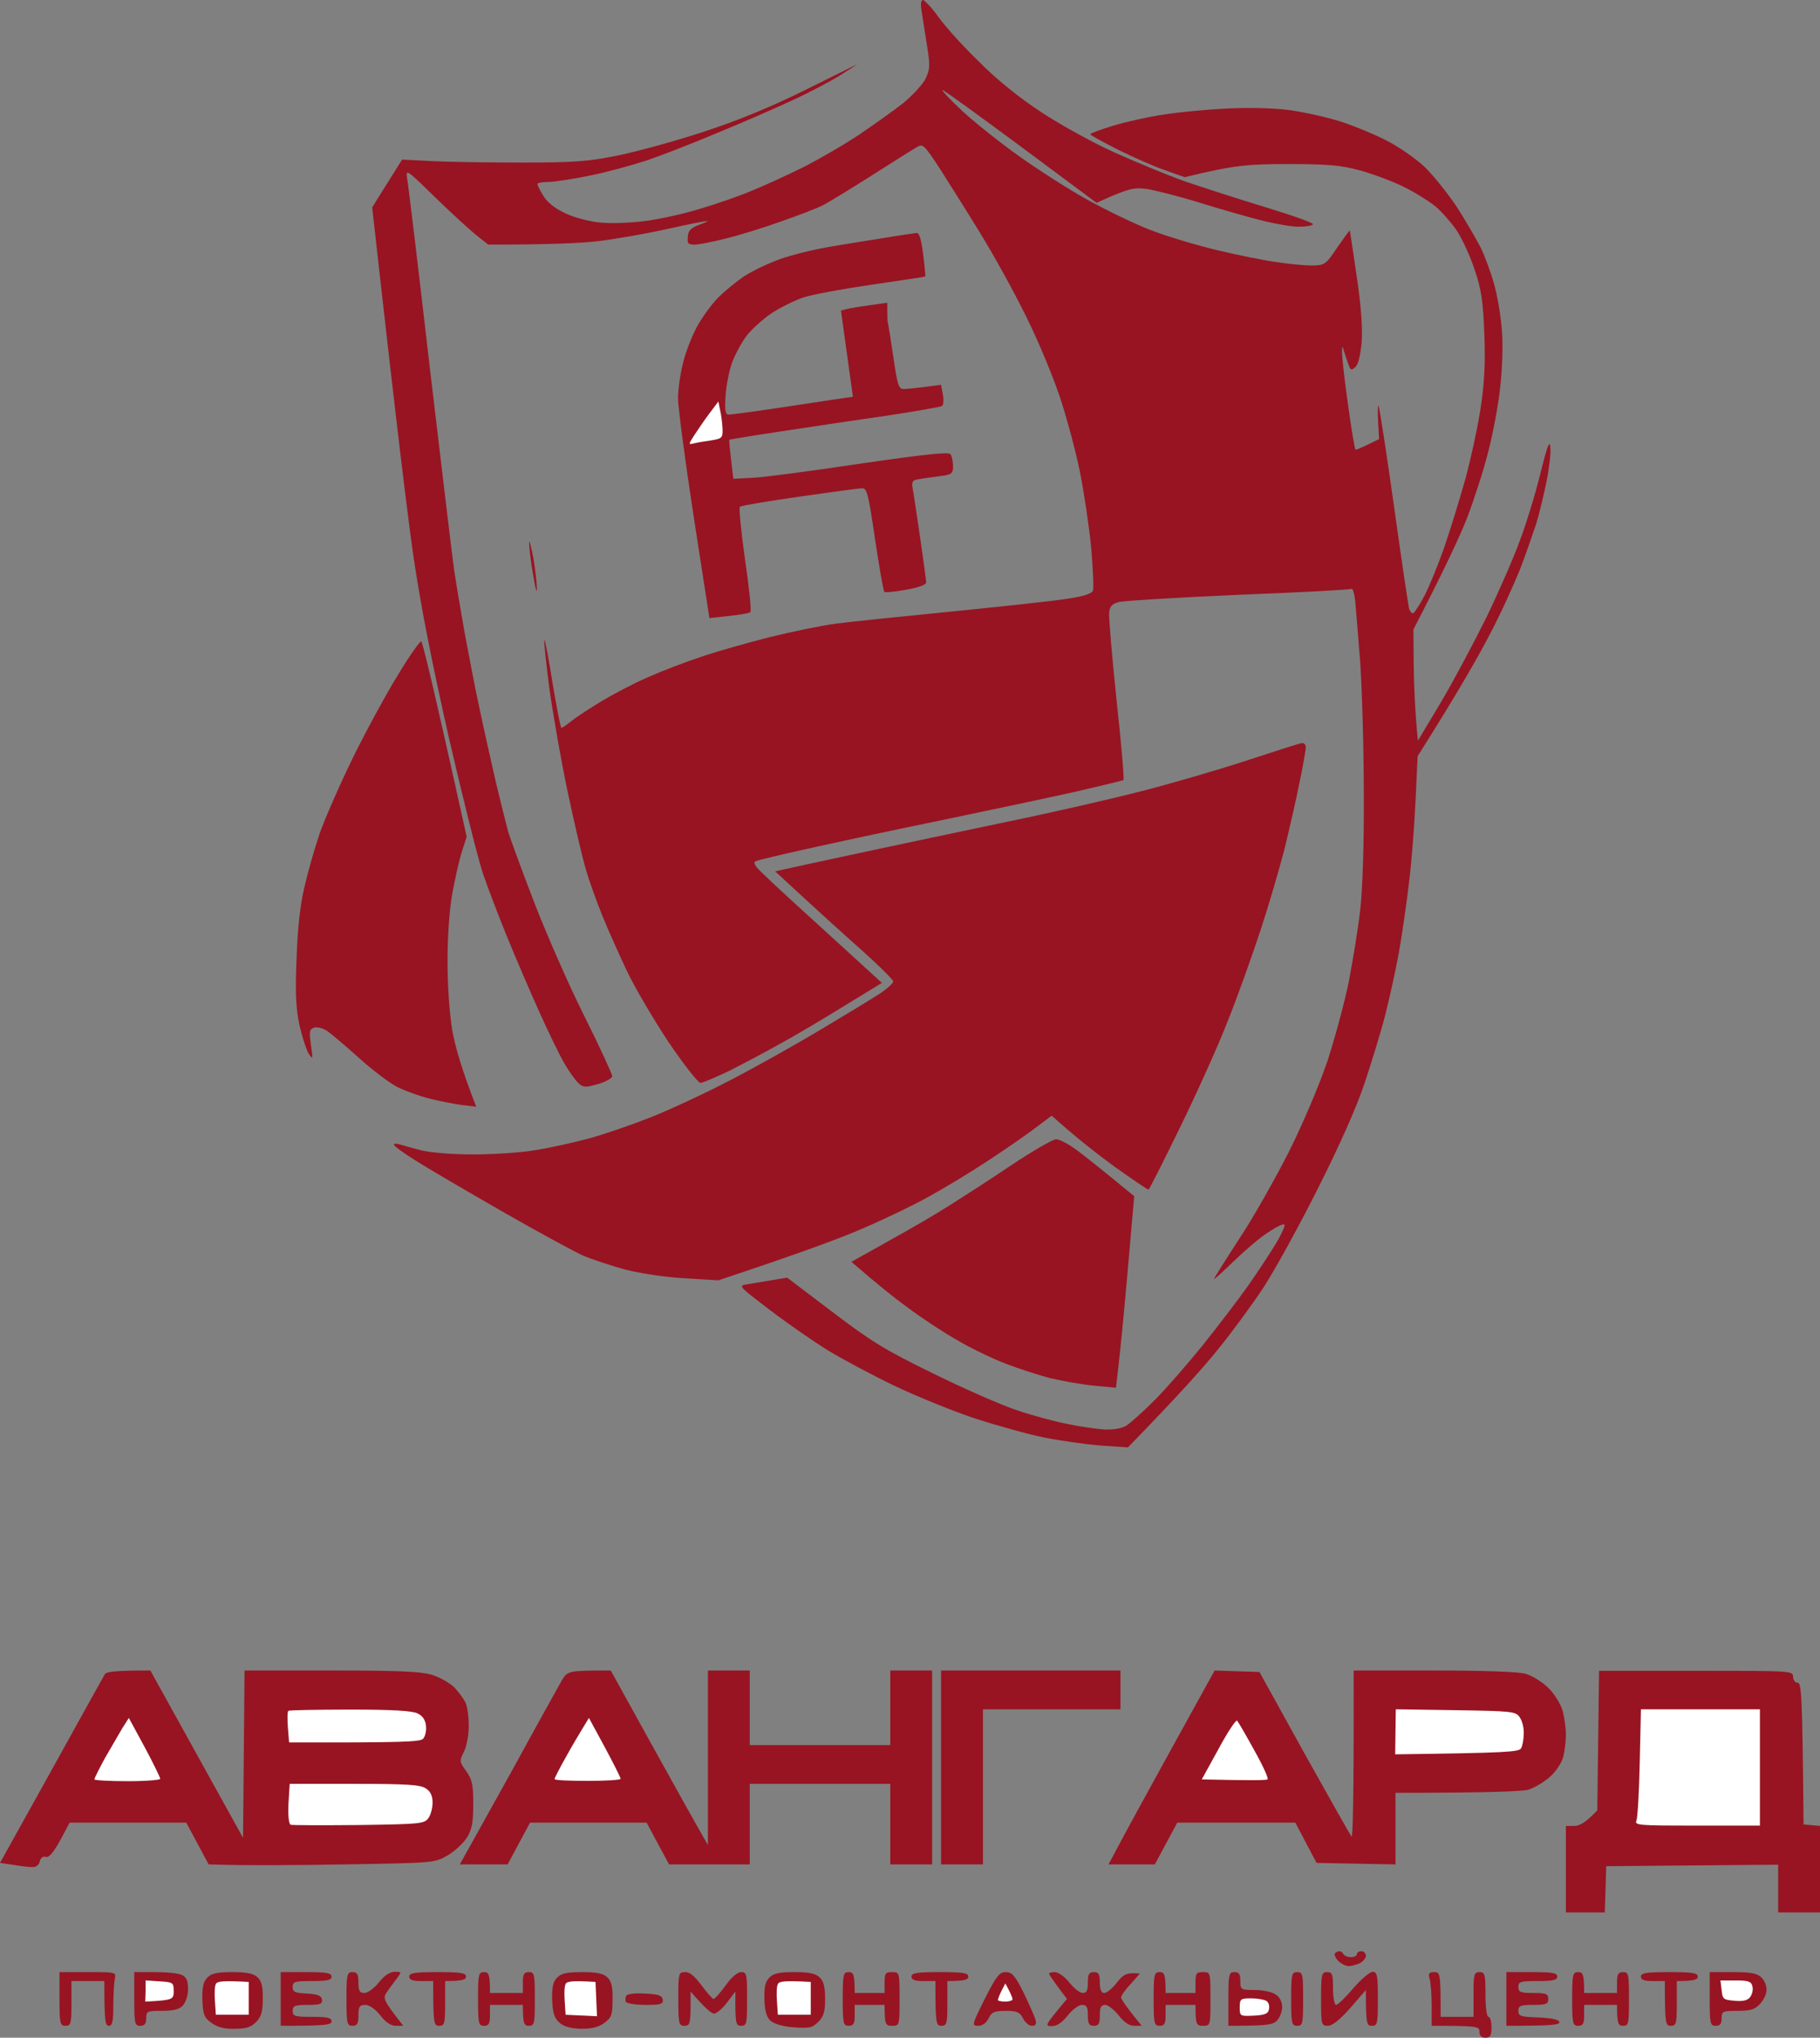 <?xml version="1.0" encoding="UTF-8"?> <svg xmlns="http://www.w3.org/2000/svg" width="126" height="141" viewBox="0 0 126 141" fill="none"><rect x="0" y="0" width="126" height="141" fill="#808080" stroke="none"/><path fill-rule="evenodd" clip-rule="evenodd" d="M63.89 0C64.014 0 64.511 0.537 64.987 1.197C65.442 1.837 66.705 3.241 67.781 4.273C68.981 5.491 70.596 6.791 72.148 7.802C73.472 8.669 75.728 9.908 77.156 10.548C78.584 11.188 80.716 12.075 81.917 12.509C83.117 12.921 85.663 13.747 87.567 14.325C89.471 14.903 90.982 15.44 90.899 15.522C90.816 15.625 90.361 15.687 89.905 15.687C89.429 15.687 88.353 15.502 87.505 15.295C86.656 15.089 84.69 14.531 83.158 14.057C81.627 13.582 79.909 13.148 79.329 13.066C78.481 12.963 78.088 13.045 75.915 14.036L70.637 10.114C67.74 7.968 65.318 6.213 65.256 6.234C65.194 6.275 65.815 6.935 66.643 7.699C67.47 8.463 69.23 9.866 70.534 10.795C71.837 11.724 73.928 13.066 75.19 13.768C76.432 14.47 78.398 15.419 79.537 15.873C80.675 16.327 82.827 16.967 84.297 17.318C85.766 17.669 87.629 18.04 88.436 18.144C89.243 18.267 90.299 18.371 90.816 18.371C91.727 18.35 91.768 18.329 92.575 17.132C93.031 16.472 93.424 15.935 93.445 15.956C93.465 15.976 93.672 17.38 93.921 19.093C94.231 21.137 94.334 22.685 94.272 23.634C94.19 24.542 94.045 25.203 93.838 25.389C93.548 25.657 93.507 25.636 93.341 25.182C93.237 24.893 93.093 24.48 93.031 24.253C92.948 23.902 92.927 23.923 92.906 24.357C92.906 24.646 93.072 26.256 93.32 27.969C93.548 29.661 93.796 31.086 93.838 31.106C93.879 31.148 94.272 30.982 95.473 30.384L95.411 29.187C95.369 28.506 95.39 28.01 95.431 28.072C95.493 28.134 95.969 31.189 96.487 34.884C97.004 38.578 97.48 41.798 97.542 42.067C97.605 42.315 97.749 42.48 97.853 42.418C97.956 42.356 98.329 41.778 98.66 41.138C98.991 40.477 99.591 39.012 99.985 37.877C100.378 36.741 101.04 34.595 101.454 33.129C101.847 31.664 102.344 29.372 102.53 28.072C102.779 26.379 102.841 24.935 102.758 23.015C102.675 20.868 102.551 20.001 102.096 18.68C101.806 17.772 101.247 16.575 100.895 16.018C100.523 15.46 99.86 14.697 99.405 14.304C98.95 13.933 97.936 13.293 97.129 12.901C96.321 12.509 94.976 12.013 94.127 11.786C92.844 11.435 91.954 11.353 89.16 11.353C86.346 11.353 85.414 11.435 82.02 12.261L80.675 11.786C79.93 11.538 78.46 10.878 77.405 10.362C76.349 9.825 75.48 9.35 75.48 9.289C75.48 9.227 76.204 8.958 77.094 8.69C77.984 8.422 79.557 8.071 80.571 7.926C81.606 7.761 83.552 7.575 84.918 7.513C86.47 7.431 88.105 7.472 89.264 7.617C90.299 7.761 91.872 8.112 92.782 8.401C93.693 8.69 95.142 9.289 95.99 9.722C96.839 10.155 98.06 11.002 98.681 11.6C99.281 12.199 100.274 13.437 100.875 14.346C101.454 15.254 102.178 16.492 102.489 17.091C102.779 17.669 103.213 18.845 103.441 19.671C103.669 20.476 103.917 21.942 103.979 22.912C104.062 23.902 104 25.616 103.855 26.834C103.731 28.031 103.358 30.012 103.027 31.271C102.716 32.531 102.054 34.553 101.578 35.812C101.081 37.072 100.047 39.322 97.853 43.553L97.874 46.092C97.894 47.475 97.956 49.209 98.163 51.252L99.757 48.589C100.626 47.124 102.034 44.482 102.903 42.727C103.751 40.973 104.786 38.599 105.2 37.464C105.635 36.328 106.276 34.244 106.628 32.819C107.125 30.817 107.29 30.404 107.332 30.962C107.373 31.354 107.249 32.427 107.063 33.336C106.876 34.244 106.566 35.544 106.359 36.225C106.131 36.907 105.635 38.351 105.221 39.425C104.786 40.498 103.834 42.603 103.048 44.069C102.282 45.535 100.875 48.011 98.143 52.325L97.998 55.422C97.915 57.135 97.729 59.674 97.542 61.098C97.377 62.522 97.066 64.689 96.839 65.949C96.611 67.208 96.176 69.148 95.887 70.283C95.597 71.418 94.955 73.503 94.479 74.927C93.941 76.558 92.741 79.262 91.23 82.255C89.926 84.856 88.229 87.931 87.484 89.067C86.739 90.202 85.352 92.101 84.379 93.298C83.427 94.495 81.627 96.518 78.088 100.151L76.225 100.027C75.211 99.945 73.431 99.697 72.293 99.47C71.154 99.243 68.961 98.624 67.429 98.128C65.897 97.612 63.414 96.601 61.944 95.899C60.475 95.197 58.426 94.103 57.391 93.484C56.377 92.865 54.535 91.585 53.314 90.656C51.099 88.964 51.079 88.964 51.762 88.86C52.114 88.798 52.9 88.675 54.494 88.406L57.598 90.759C60.289 92.803 61.241 93.401 64.635 95.053C66.808 96.126 69.416 97.261 70.43 97.592C71.465 97.942 72.996 98.355 73.845 98.52C74.694 98.706 75.873 98.871 76.432 98.913C77.094 98.933 77.653 98.851 77.984 98.644C78.274 98.459 79.143 97.674 79.93 96.89C80.716 96.105 82.206 94.392 83.262 93.092C84.297 91.791 85.725 89.934 86.408 88.964C87.091 87.993 87.96 86.672 88.353 86.012C88.746 85.351 88.995 84.773 88.912 84.732C88.808 84.67 88.312 84.918 87.774 85.289C87.215 85.64 86.18 86.528 85.435 87.25C84.69 87.973 84.069 88.53 84.048 88.509C84.028 88.468 84.814 87.23 85.766 85.764C86.739 84.299 88.291 81.553 89.243 79.675C90.237 77.673 91.334 75.093 91.913 73.379C92.43 71.79 93.093 69.334 93.382 67.909C93.651 66.485 94.024 64.256 94.169 62.956C94.334 61.531 94.438 58.291 94.417 54.906C94.417 51.789 94.293 47.702 94.169 45.824C94.024 43.945 93.858 42.026 93.817 41.53C93.755 41.055 93.651 40.704 93.569 40.746C93.465 40.808 89.968 40.993 85.745 41.158C81.523 41.344 77.798 41.571 77.467 41.654C76.97 41.798 76.825 41.943 76.784 42.438C76.763 42.769 76.991 45.493 77.301 48.465C77.632 51.459 77.839 53.935 77.777 53.977C77.715 54.018 76.225 54.369 74.466 54.782C72.707 55.174 68.505 56.062 65.152 56.763C61.8 57.444 57.598 58.353 55.839 58.745C54.08 59.137 52.507 59.509 52.383 59.571C52.176 59.632 52.176 59.715 52.383 60.004C52.507 60.19 54.121 61.697 55.943 63.348C57.764 64.999 59.647 66.733 61.054 68.013L58.488 69.582C57.081 70.448 55.115 71.625 54.08 72.182C53.066 72.76 51.451 73.606 50.52 74.081C49.568 74.535 48.657 74.927 48.492 74.927C48.326 74.927 47.333 73.648 46.277 72.1C45.242 70.531 43.939 68.322 43.401 67.187C42.862 66.052 42.097 64.339 41.703 63.368C41.31 62.398 40.793 60.974 40.565 60.169C40.317 59.364 39.758 56.949 39.303 54.802C38.847 52.656 38.288 49.436 38.04 47.681C37.812 45.927 37.647 44.399 37.688 44.275C37.709 44.151 37.978 45.493 38.247 47.227C38.537 48.961 38.806 50.364 38.868 50.364C38.93 50.364 39.261 50.138 39.592 49.869C39.923 49.601 40.855 49.002 41.662 48.507C42.469 48.032 43.897 47.268 44.87 46.855C45.843 46.422 47.519 45.782 48.595 45.431C49.672 45.06 51.824 44.461 53.355 44.069C54.887 43.697 56.895 43.285 57.805 43.161C58.716 43.037 62.358 42.665 65.877 42.315C69.416 41.964 73.038 41.571 73.928 41.427C75.018 41.262 75.597 41.076 75.666 40.87C75.728 40.704 75.666 39.342 75.542 37.877C75.397 36.411 75.045 34.037 74.756 32.613C74.466 31.189 73.845 28.877 73.369 27.453C72.893 26.029 71.858 23.531 71.03 21.88C70.223 20.228 68.816 17.689 67.905 16.203C66.994 14.717 65.732 12.715 65.09 11.704C63.952 9.97 63.89 9.928 63.455 10.197C63.186 10.341 61.82 11.208 60.392 12.116C58.964 13.025 57.433 13.953 56.977 14.201C56.522 14.428 55.177 14.944 53.976 15.357C52.776 15.79 51.079 16.306 50.21 16.513C49.32 16.74 48.368 16.926 48.078 16.926C47.643 16.926 47.56 16.843 47.623 16.369C47.643 15.956 47.83 15.77 48.388 15.563C48.782 15.419 49.051 15.295 48.968 15.295C48.864 15.274 47.56 15.543 46.07 15.873C44.559 16.203 42.407 16.575 41.31 16.699C40.193 16.823 38.04 16.926 33.797 16.926L32.866 16.183C32.349 15.749 31.065 14.573 30.01 13.541C28.106 11.683 28.085 11.683 28.189 12.385C28.271 12.777 28.975 18.68 29.762 25.492C30.569 32.303 31.314 38.578 31.438 39.425C31.562 40.271 31.893 42.232 32.162 43.759C32.452 45.287 32.887 47.619 33.176 48.92C33.446 50.22 33.963 52.511 34.294 53.977C34.646 55.442 35.039 57.032 35.163 57.486C35.288 57.94 36.095 60.128 36.943 62.336C37.792 64.545 39.365 68.137 40.441 70.283C41.517 72.43 42.386 74.329 42.386 74.473C42.386 74.597 41.952 74.845 41.414 75.01C40.524 75.258 40.379 75.258 40.048 74.948C39.841 74.762 39.406 74.164 39.075 73.586C38.744 73.028 37.957 71.398 37.316 69.974C36.674 68.549 35.681 66.238 35.101 64.813C34.522 63.389 33.777 61.449 33.446 60.479C33.114 59.509 32.059 55.298 31.086 51.087C29.906 45.885 29.12 41.881 28.623 38.496C28.23 35.771 27.423 29.228 25.767 14.346L27.837 11.043L29.886 11.146C31.003 11.208 33.839 11.249 36.177 11.249C39.799 11.249 40.772 11.167 42.8 10.754C44.104 10.486 46.753 9.763 48.699 9.123C51.099 8.339 53.355 7.41 55.777 6.213C57.743 5.243 59.357 4.438 59.357 4.438C59.357 4.438 58.84 4.789 58.178 5.202C57.515 5.614 56.046 6.399 54.908 6.915C53.769 7.451 51.451 8.463 49.734 9.165C48.036 9.887 45.801 10.754 44.766 11.105C43.752 11.435 41.952 11.931 40.793 12.158C39.613 12.405 38.33 12.591 37.937 12.591C37.543 12.591 37.212 12.653 37.212 12.736C37.212 12.839 37.398 13.21 37.626 13.561C37.874 13.995 38.454 14.449 39.137 14.758C39.737 15.047 40.813 15.336 41.559 15.398C42.304 15.481 43.69 15.419 44.663 15.295C45.636 15.171 47.312 14.8 48.388 14.47C49.465 14.16 51.079 13.602 51.969 13.231C52.838 12.88 54.473 12.137 55.591 11.58C56.688 11.022 58.447 10.011 59.461 9.33C60.496 8.628 61.862 7.658 62.524 7.142C63.166 6.605 63.869 5.862 64.076 5.449C64.387 4.789 64.407 4.562 64.159 3.034C64.014 2.105 63.849 1.032 63.786 0.661C63.724 0.268 63.766 0 63.89 0ZM63.455 16.121C63.642 16.1 63.786 16.575 63.911 17.607C64.014 18.412 64.076 19.114 64.055 19.134C64.035 19.155 62.379 19.403 60.392 19.692C58.405 19.981 56.253 20.373 55.632 20.579C55.011 20.786 54.018 21.281 53.417 21.673C52.838 22.065 52.052 22.767 51.7 23.221C51.348 23.675 50.893 24.522 50.686 25.079C50.479 25.657 50.272 26.689 50.23 27.391C50.168 28.444 50.21 28.691 50.458 28.691C50.623 28.691 52.631 28.423 54.908 28.072C57.184 27.721 59.047 27.453 59.047 27.453C59.047 27.453 58.861 26.111 58.219 21.488L58.633 21.384C58.861 21.322 59.585 21.198 61.427 20.951V21.632C61.427 21.983 61.448 22.313 61.468 22.354C61.489 22.375 61.655 23.407 61.841 24.666C62.131 26.668 62.214 26.937 62.586 26.916C62.793 26.916 63.476 26.854 65.152 26.627L65.277 27.308C65.339 27.659 65.318 28.031 65.215 28.093C65.132 28.155 63.373 28.464 61.324 28.774C59.275 29.063 56.025 29.558 54.08 29.847C52.155 30.136 50.541 30.404 50.499 30.425C50.458 30.425 50.52 31.044 50.768 33.129L52.01 33.067C52.693 33.047 56.046 32.613 59.461 32.097C64.159 31.416 65.711 31.251 65.815 31.436C65.897 31.581 65.98 31.932 65.98 32.262C65.98 32.758 65.897 32.84 65.111 32.943C64.614 33.005 63.973 33.088 63.662 33.15C63.166 33.212 63.103 33.315 63.186 33.81C63.248 34.12 63.476 35.647 63.704 37.216C63.931 38.764 64.118 40.168 64.118 40.312C64.118 40.457 63.58 40.663 62.731 40.808C61.944 40.952 61.282 41.014 61.22 40.952C61.158 40.89 60.868 39.239 60.578 37.299C60.102 34.079 60.02 33.748 59.647 33.79C59.44 33.79 57.495 34.058 55.322 34.368C53.169 34.677 51.306 34.987 51.224 35.069C51.141 35.131 51.306 36.762 51.576 38.702C51.865 40.642 52.031 42.273 51.948 42.356C51.865 42.438 51.203 42.562 49.113 42.769L48.016 35.689C47.416 31.787 46.94 28.134 46.94 27.556C46.94 26.999 47.084 25.925 47.271 25.182C47.436 24.439 47.892 23.283 48.243 22.623C48.616 21.942 49.278 21.033 49.734 20.579C50.189 20.125 50.975 19.485 51.493 19.134C52.01 18.784 53.128 18.247 53.976 17.937C54.825 17.628 56.46 17.235 57.598 17.05C58.736 16.864 60.454 16.575 61.427 16.43C62.4 16.265 63.31 16.141 63.455 16.121ZM36.922 38.599C37.067 39.445 37.171 40.436 37.171 40.766C37.171 41.117 37.047 40.642 36.902 39.734C36.736 38.826 36.633 37.856 36.633 37.567C36.633 37.278 36.757 37.753 36.922 38.599ZM29.161 44.379C29.244 44.379 29.989 47.413 32.307 57.899L31.976 58.931C31.79 59.509 31.5 60.809 31.314 61.82C31.107 62.956 30.983 64.813 30.983 66.568C30.983 68.281 31.128 70.221 31.314 71.315C31.5 72.347 31.935 73.937 32.969 76.579L31.935 76.455C31.376 76.372 30.382 76.187 29.762 76.022C29.141 75.877 28.168 75.526 27.588 75.258C27.03 74.99 25.767 74.04 24.794 73.152C23.822 72.285 22.828 71.439 22.58 71.295C22.311 71.13 21.938 71.047 21.752 71.109C21.421 71.212 21.4 71.377 21.524 72.306C21.669 73.297 21.669 73.338 21.379 72.925C21.214 72.657 20.924 71.769 20.738 70.964C20.489 69.788 20.427 68.776 20.531 66.362C20.593 64.339 20.779 62.625 21.069 61.408C21.297 60.396 21.773 58.724 22.125 57.692C22.476 56.681 23.532 54.266 24.484 52.325C25.436 50.406 26.843 47.826 27.609 46.608C28.354 45.369 29.058 44.379 29.161 44.379ZM90.154 51.417C90.278 51.397 90.402 51.541 90.402 51.706C90.402 51.871 90.216 52.965 89.968 54.142C89.74 55.298 89.264 57.362 88.933 58.724C88.581 60.087 87.836 62.646 87.256 64.4C86.677 66.155 85.663 69.004 84.98 70.696C84.317 72.409 82.827 75.691 81.689 78.024C80.551 80.356 79.578 82.276 79.516 82.317C79.474 82.338 78.44 81.636 77.219 80.769C75.997 79.881 74.507 78.725 72.81 77.198L71.32 78.313C70.492 78.911 69.023 79.923 68.05 80.542C67.077 81.182 65.463 82.152 64.428 82.73C63.414 83.308 61.365 84.299 59.875 84.939C58.405 85.599 55.508 86.672 49.734 88.592L47.353 88.448C45.967 88.365 44.228 88.097 43.214 87.828C42.242 87.56 40.938 87.126 40.317 86.858C39.696 86.569 37.171 85.207 34.729 83.803C32.286 82.4 29.596 80.831 28.789 80.315C27.961 79.799 27.278 79.303 27.278 79.221C27.278 79.118 27.444 79.118 27.651 79.18C27.837 79.242 28.52 79.427 29.141 79.593C29.824 79.758 31.272 79.881 32.763 79.881C34.129 79.881 36.032 79.758 37.005 79.593C37.978 79.448 39.654 79.076 40.731 78.787C41.807 78.499 43.773 77.817 45.077 77.301C46.381 76.785 48.864 75.629 50.561 74.742C52.279 73.854 55.115 72.265 56.874 71.212C58.633 70.159 60.475 69.045 60.972 68.715C61.448 68.384 61.841 68.033 61.841 67.909C61.841 67.806 60.93 66.898 59.834 65.907C58.716 64.917 56.874 63.265 53.666 60.293L55.632 59.859C56.708 59.632 59.088 59.116 60.91 58.724C62.731 58.332 66.684 57.506 69.706 56.867C72.727 56.247 76.97 55.277 79.123 54.72C81.296 54.163 84.586 53.192 86.47 52.573C88.353 51.954 90.009 51.417 90.154 51.417ZM73.121 78.829C73.348 78.829 74.01 79.18 74.59 79.613C75.169 80.047 76.287 80.934 78.522 82.771L78.067 87.973C77.819 90.842 77.529 93.835 77.26 96.023L75.708 95.878C74.859 95.796 73.514 95.548 72.707 95.362C71.92 95.156 70.513 94.702 69.602 94.351C68.692 94 67.181 93.278 66.249 92.72C65.297 92.184 63.766 91.172 62.834 90.47C61.882 89.789 60.641 88.778 58.944 87.312L61.489 85.888C62.876 85.124 64.759 84.03 65.67 83.452C66.581 82.874 68.547 81.615 70.016 80.624C71.506 79.634 72.893 78.829 73.121 78.829ZM10.41 115.591L16.826 127.17L16.93 115.591H22.89C27.506 115.591 29.078 115.653 29.865 115.88C30.445 116.045 31.148 116.458 31.459 116.767C31.748 117.077 32.1 117.552 32.224 117.799C32.349 118.068 32.452 118.79 32.452 119.409C32.452 120.049 32.307 120.834 32.121 121.205C31.79 121.866 31.81 121.907 32.286 122.567C32.7 123.166 32.763 123.517 32.763 124.838C32.763 126.097 32.68 126.572 32.328 127.15C32.08 127.542 31.479 128.099 30.983 128.388C30.093 128.904 30.031 128.904 23.863 129.007C20.448 129.069 16.93 129.09 14.446 129.007L12.894 126.118H4.822L4.16 127.356C3.684 128.202 3.394 128.553 3.167 128.491C2.98 128.43 2.815 128.553 2.753 128.801C2.691 129.069 2.484 129.214 2.194 129.193C1.925 129.193 1.345 129.111 0 128.904L3.56 122.505C5.505 118.976 7.182 115.983 7.264 115.838C7.389 115.673 7.947 115.591 10.41 115.591ZM42.283 115.591L45.16 120.792C46.753 123.661 48.264 126.386 49.009 127.666V115.591H51.907V120.751H61.634V115.591H64.531V129.007H61.634V123.434H51.907V129.007H46.319L44.766 126.118H36.695L35.143 129.007H31.831L32.328 128.12C32.597 127.645 34.108 124.921 35.681 122.093C37.233 119.244 38.702 116.623 38.909 116.251C39.303 115.611 39.344 115.591 42.283 115.591ZM65.152 115.591H77.57V118.274H68.05V129.007H65.152V115.591ZM84.09 115.591L87.194 115.694L90.299 121.308C92.016 124.384 93.486 126.985 93.569 127.088C93.651 127.17 93.734 124.632 93.713 115.591H99.26C102.696 115.591 105.117 115.673 105.614 115.818C106.069 115.942 106.794 116.396 107.208 116.809C107.622 117.221 108.056 117.923 108.18 118.377C108.305 118.831 108.408 119.574 108.408 120.029C108.408 120.483 108.325 121.184 108.222 121.577C108.118 121.969 107.704 122.609 107.29 122.96C106.876 123.331 106.194 123.723 105.78 123.847C105.345 123.95 103.11 124.054 96.611 124.054V129.007L91.147 128.904L89.678 126.118H81.503L79.95 129.007H76.742L77.384 127.81C77.715 127.17 79.371 124.136 81.047 121.102L84.09 115.591ZM110.705 115.611H117.432C124.013 115.611 124.137 115.611 124.137 116.024C124.137 116.251 124.282 116.437 124.448 116.437C124.717 116.437 124.779 117.139 124.862 126.242L126 126.345V132.331H123.103V129.028L111.202 129.131L111.099 132.331H108.408V126.345H108.988C109.339 126.345 109.753 126.138 110.581 125.271L110.705 115.611ZM92.741 135.014C92.824 135.014 92.948 135.097 93.01 135.22C93.072 135.324 93.3 135.427 93.527 135.427C93.755 135.427 93.941 135.324 93.941 135.22C93.941 135.097 94.086 135.014 94.252 135.014C94.417 135.014 94.562 135.159 94.562 135.324C94.562 135.489 94.376 135.716 94.148 135.84C93.921 135.943 93.569 136.046 93.382 136.046C93.175 136.046 92.844 135.881 92.658 135.695C92.451 135.489 92.348 135.241 92.43 135.159C92.492 135.076 92.637 135.014 92.741 135.014ZM4.119 136.459H6.085C8.01 136.459 8.051 136.459 7.947 136.913C7.906 137.181 7.844 138.007 7.844 138.771C7.844 139.885 7.782 140.174 7.534 140.174C7.285 140.174 7.223 139.865 7.223 137.078H4.946V138.626C4.946 140.03 4.905 140.174 4.533 140.174C4.16 140.174 4.119 140.03 4.119 138.317V136.459ZM9.293 136.459H10.742C11.549 136.459 12.377 136.542 12.604 136.665C12.915 136.81 13.018 137.078 13.018 137.635C13.018 138.09 12.852 138.564 12.646 138.791C12.397 139.039 11.983 139.142 11.217 139.142C10.183 139.142 10.121 139.163 10.121 139.658C10.121 140.03 10.017 140.174 9.707 140.174C9.334 140.174 9.293 140.03 9.293 138.317V136.459ZM16.102 136.459C17.116 136.459 17.571 136.562 17.84 136.83C18.109 137.078 18.213 137.491 18.192 138.317C18.192 139.204 18.089 139.555 17.716 139.927C17.364 140.278 17.033 140.381 16.226 140.381C15.502 140.401 15.026 140.257 14.632 139.968C14.136 139.617 14.053 139.39 14.011 138.379C13.991 137.491 14.074 137.119 14.363 136.83C14.653 136.542 15.046 136.459 16.102 136.459ZM19.434 136.459H21.193C22.621 136.459 22.952 136.521 22.952 136.769C22.952 137.016 22.663 137.078 21.607 137.078C20.407 137.078 20.262 137.119 20.262 137.491C20.262 137.842 20.427 137.904 21.255 137.945C22 137.986 22.249 138.09 22.29 138.358C22.331 138.668 22.166 138.729 21.297 138.729C20.407 138.729 20.262 138.791 20.262 139.142C20.262 139.514 20.407 139.555 21.607 139.555C22.663 139.555 22.952 139.617 22.952 139.865C22.952 140.112 22.621 140.174 19.434 140.174V136.459ZM24.401 136.459C24.732 136.459 24.815 136.603 24.815 137.181C24.815 137.759 24.898 137.904 25.229 137.904C25.457 137.904 25.912 137.574 26.222 137.181C26.595 136.707 26.968 136.459 27.299 136.438C27.816 136.438 27.816 136.438 27.464 136.913C27.257 137.181 26.947 137.594 26.781 137.842C26.491 138.275 26.512 138.379 27.919 140.174H27.402C27.057 140.174 26.698 139.934 26.326 139.452C25.974 138.998 25.56 138.729 25.291 138.729C24.898 138.729 24.815 138.833 24.815 139.452C24.815 140.03 24.732 140.174 24.401 140.174C24.029 140.174 23.987 140.03 23.987 138.317C23.987 136.603 24.029 136.459 24.401 136.459ZM30.3 136.459C31.914 136.459 32.266 136.521 32.266 136.769C32.266 136.975 32.059 137.078 30.817 137.078V138.626C30.817 140.03 30.776 140.174 30.403 140.174C30.031 140.174 29.989 140.03 29.989 137.078H29.161C28.561 137.078 28.333 136.996 28.333 136.769C28.333 136.521 28.685 136.459 30.3 136.459ZM33.508 136.459C33.839 136.459 33.922 136.603 33.922 137.904H36.198V137.181C36.198 136.603 36.281 136.459 36.612 136.459C37.005 136.459 37.026 136.603 37.026 138.317C37.026 140.03 37.005 140.174 36.612 140.174C36.281 140.174 36.198 140.03 36.198 138.729H33.922V139.452C33.922 140.03 33.839 140.174 33.508 140.174C33.135 140.174 33.094 140.03 33.094 138.317C33.094 136.603 33.135 136.459 33.508 136.459ZM40.317 136.459C41.331 136.459 41.786 136.562 42.055 136.83C42.324 137.078 42.428 137.491 42.407 138.358C42.407 139.411 42.345 139.596 41.848 139.968C41.434 140.278 40.979 140.381 40.234 140.381C39.51 140.36 39.054 140.236 38.744 139.968C38.371 139.638 38.268 139.307 38.226 138.379C38.206 137.491 38.288 137.119 38.578 136.83C38.868 136.542 39.261 136.459 40.317 136.459ZM47.436 136.459C47.747 136.438 48.099 136.748 48.575 137.388C48.947 137.883 49.32 138.317 49.402 138.317C49.485 138.317 49.858 137.904 50.23 137.388C50.644 136.81 51.058 136.459 51.306 136.459C51.7 136.459 51.72 136.603 51.72 138.317C51.72 140.03 51.7 140.174 51.306 140.174C50.934 140.174 50.893 140.03 50.913 137.801L50.334 138.564C50.023 138.977 49.609 139.328 49.444 139.328C49.278 139.349 48.844 138.998 47.809 137.801V138.977C47.788 140.03 47.747 140.174 47.374 140.174C47.002 140.174 46.96 140.03 46.96 138.317C46.96 136.521 46.981 136.459 47.436 136.459ZM55.011 136.459C56.025 136.459 56.481 136.562 56.75 136.83C57.019 137.078 57.122 137.491 57.122 138.317C57.122 139.225 57.019 139.534 56.646 139.906C56.232 140.319 56.025 140.36 54.928 140.278C54.142 140.216 53.562 140.03 53.314 139.803C53.066 139.555 52.941 139.101 52.921 138.337C52.9 137.491 52.983 137.119 53.273 136.83C53.562 136.542 53.956 136.459 55.011 136.459ZM58.757 136.459C59.088 136.459 59.171 136.603 59.171 137.904H61.241V137.181C61.241 136.542 61.303 136.459 61.758 136.459C62.276 136.459 62.276 136.48 62.276 138.317C62.276 140.154 62.276 140.174 61.758 140.174C61.303 140.174 61.241 140.092 61.241 138.729H59.171V139.452C59.171 140.03 59.088 140.174 58.757 140.174C58.385 140.174 58.343 140.03 58.343 138.317C58.343 136.603 58.385 136.459 58.757 136.459ZM65.07 136.459C66.684 136.459 67.036 136.521 67.036 136.769C67.036 136.975 66.829 137.078 65.587 137.078V138.626C65.587 140.03 65.546 140.174 65.173 140.174C64.801 140.174 64.759 140.03 64.759 137.078H63.931C63.331 137.078 63.103 136.996 63.103 136.769C63.103 136.521 63.455 136.459 65.07 136.459ZM69.623 136.459C70.058 136.459 70.264 136.686 70.844 137.842C71.216 138.606 71.589 139.452 71.672 139.7C71.775 140.051 71.713 140.174 71.444 140.174C71.237 140.174 70.968 139.947 70.823 139.658C70.596 139.225 70.409 139.142 69.623 139.142C68.836 139.142 68.65 139.225 68.443 139.658C68.278 139.989 68.008 140.174 67.719 140.174C67.263 140.174 67.284 140.112 68.174 138.317C68.981 136.727 69.188 136.459 69.623 136.459ZM73.038 136.459C73.265 136.459 73.721 136.789 74.031 137.181C74.342 137.574 74.756 137.904 74.963 137.904C75.232 137.904 75.314 137.739 75.314 137.181C75.314 136.603 75.397 136.459 75.728 136.459C76.059 136.459 76.142 136.603 76.142 137.181C76.142 137.677 76.246 137.904 76.453 137.904C76.618 137.904 77.032 137.574 77.343 137.161C77.757 136.624 78.026 136.459 78.916 136.562L78.274 137.285C77.901 137.677 77.612 138.09 77.612 138.213C77.612 138.317 77.922 138.812 79.04 140.174H78.522C78.177 140.174 77.819 139.934 77.446 139.452C77.136 139.06 76.701 138.729 76.515 138.729C76.225 138.729 76.142 138.895 76.142 139.452C76.142 140.03 76.059 140.174 75.728 140.174C75.397 140.174 75.314 140.03 75.314 139.452C75.314 138.874 75.232 138.729 74.9 138.729C74.673 138.729 74.238 139.06 73.928 139.452C73.534 139.947 73.183 140.195 72.831 140.195C72.313 140.195 72.313 140.174 73.866 138.317L73.245 137.491C72.914 137.037 72.624 136.624 72.624 136.562C72.624 136.5 72.81 136.459 73.038 136.459ZM80.281 136.459C80.613 136.459 80.695 136.603 80.695 137.904H82.765V137.181C82.765 136.542 82.827 136.459 83.282 136.459C83.8 136.459 83.8 136.48 83.8 138.317C83.8 140.154 83.8 140.174 83.282 140.174C82.827 140.174 82.765 140.092 82.765 138.729H80.695V139.452C80.695 140.03 80.613 140.174 80.281 140.174C79.909 140.174 79.868 140.03 79.868 138.317C79.868 136.603 79.909 136.459 80.281 136.459ZM85.456 136.459C85.787 136.459 85.87 136.603 85.87 137.078C85.87 137.677 85.911 137.697 86.863 137.697C87.401 137.697 88.043 137.821 88.312 138.007C88.602 138.193 88.767 138.523 88.767 138.874C88.767 139.184 88.602 139.617 88.395 139.823C88.126 140.112 87.712 140.174 85.042 140.174V138.317C85.042 136.603 85.083 136.459 85.456 136.459ZM89.802 136.459C90.195 136.459 90.216 136.603 90.216 138.317C90.216 140.03 90.195 140.174 89.802 140.174C89.429 140.174 89.388 140.03 89.388 138.317C89.388 136.603 89.429 136.459 89.802 136.459ZM91.872 136.459C92.244 136.459 92.285 136.603 92.285 137.594C92.285 138.213 92.389 138.729 92.493 138.729C92.617 138.729 93.155 138.213 93.693 137.574C94.231 136.954 94.831 136.438 95.038 136.438C95.349 136.459 95.39 136.686 95.39 138.317C95.39 140.03 95.369 140.174 94.976 140.174C94.603 140.174 94.562 140.03 94.562 137.697L93.486 138.936C92.755 139.762 92.237 140.174 91.934 140.174C91.478 140.174 91.458 140.112 91.458 138.317C91.458 136.603 91.499 136.459 91.872 136.459ZM99.302 136.459C99.716 136.459 99.736 136.562 99.736 139.555H102.013V138.007C102.013 136.603 102.054 136.459 102.427 136.459C102.799 136.459 102.841 136.603 102.841 138.007C102.841 138.895 102.923 139.555 103.048 139.555C103.172 139.555 103.255 139.885 103.255 140.278C103.255 140.856 103.172 141 102.841 141C102.565 141 102.427 140.862 102.427 140.587C102.427 140.216 102.282 140.174 99.115 140.174V138.771C99.115 138.007 99.053 137.181 98.97 136.913C98.867 136.542 98.929 136.459 99.302 136.459ZM104.289 136.459H106.049C107.477 136.459 107.808 136.521 107.808 136.769C107.808 137.016 107.518 137.078 106.463 137.078C105.262 137.078 105.117 137.119 105.117 137.491C105.117 137.842 105.262 137.904 106.152 137.904C107.042 137.904 107.187 137.966 107.187 138.317C107.187 138.668 107.042 138.729 106.152 138.729C105.262 138.729 105.117 138.791 105.117 139.142C105.117 139.514 105.283 139.555 106.504 139.596C107.394 139.638 107.911 139.741 107.953 139.906C107.994 140.112 107.539 140.174 104.289 140.174V136.459ZM109.257 136.459C109.588 136.459 109.671 136.603 109.671 137.904H111.947V137.181C111.947 136.603 112.03 136.459 112.361 136.459C112.754 136.459 112.775 136.603 112.775 138.317C112.775 140.03 112.754 140.174 112.361 140.174C112.03 140.174 111.947 140.03 111.947 138.729H109.671V139.452C109.671 140.03 109.588 140.174 109.257 140.174C108.884 140.174 108.843 140.03 108.843 138.317C108.843 136.603 108.884 136.459 109.257 136.459ZM115.569 136.459C117.183 136.459 117.535 136.521 117.535 136.769C117.535 136.975 117.328 137.078 116.086 137.078V138.626C116.086 140.03 116.045 140.174 115.672 140.174C115.3 140.174 115.259 140.03 115.259 137.078H114.431C113.83 137.078 113.603 136.996 113.603 136.769C113.603 136.521 113.955 136.459 115.569 136.459ZM118.363 136.459H119.977C121.198 136.459 121.654 136.542 121.944 136.83C122.15 137.016 122.316 137.408 122.295 137.697C122.295 137.986 122.088 138.42 121.819 138.688C121.467 139.06 121.136 139.142 120.288 139.142C119.253 139.142 119.191 139.163 119.191 139.658C119.191 140.03 119.087 140.174 118.777 140.174C118.404 140.174 118.363 140.03 118.363 138.317V136.459ZM44.663 137.945C45.574 137.986 45.822 138.069 45.884 138.358C45.925 138.668 45.76 138.729 44.684 138.729C44.001 138.729 43.401 138.626 43.338 138.523C43.276 138.399 43.297 138.213 43.359 138.09C43.442 137.966 43.98 137.904 44.663 137.945Z" fill="#981422"></path><path d="M48.078 30.095C48.326 29.723 48.782 29.042 49.112 28.609L49.733 27.783L49.858 28.402C49.94 28.733 50.002 29.311 50.023 29.661C50.044 30.301 49.982 30.343 49.278 30.466C48.843 30.528 48.305 30.611 48.078 30.673C47.643 30.776 47.643 30.776 48.078 30.095L48.078 30.095Z" fill="white"></path><path d="M19.93 119.513C19.889 118.935 19.889 118.419 19.972 118.377C20.034 118.336 21.959 118.295 24.256 118.295C27.174 118.295 28.561 118.377 28.913 118.563C29.265 118.728 29.451 119.017 29.492 119.43C29.534 119.76 29.43 120.173 29.285 120.318C29.078 120.524 27.94 120.586 20.013 120.565L19.93 119.513Z" fill="white"></path><path d="M96.59 121.391L96.611 119.822L96.632 118.274L100.771 118.336C104.641 118.398 104.931 118.419 105.2 118.811C105.365 119.038 105.51 119.533 105.49 119.946C105.49 120.338 105.407 120.792 105.303 120.978C105.138 121.226 104.372 121.288 96.59 121.391Z" fill="white"></path><path d="M113.292 125.973C113.375 125.767 113.479 123.95 113.52 121.948L113.603 118.274H121.84V126.324H117.494C113.437 126.324 113.147 126.304 113.292 125.973Z" fill="white"></path><path d="M7.285 121.618C7.72 120.875 8.258 119.946 8.485 119.554L8.92 118.873L10.017 120.896C10.617 122.01 11.093 123.001 11.093 123.083C11.114 123.166 10.079 123.249 8.837 123.249C7.575 123.249 6.54 123.187 6.54 123.125C6.519 123.063 6.871 122.382 7.285 121.618Z" fill="white"></path><path d="M39.157 121.618C39.572 120.854 40.13 119.925 40.358 119.554L40.772 118.873L41.869 120.896C42.469 122.01 42.966 123.001 42.966 123.083C42.966 123.166 41.952 123.228 40.689 123.228C39.447 123.228 38.413 123.187 38.392 123.104C38.392 123.042 38.723 122.382 39.157 121.618Z" fill="white"></path><path d="M83.2 123.125L84.359 121.019C84.98 119.863 85.559 118.997 85.642 119.058C85.725 119.141 86.263 120.07 86.842 121.123C87.422 122.155 87.836 123.063 87.753 123.125C87.67 123.187 86.615 123.207 83.2 123.125Z" fill="white"></path><path d="M20.117 126.262C19.993 126.2 19.93 125.581 19.972 124.797L20.055 123.434H24.525C28.188 123.434 29.099 123.496 29.472 123.744C29.803 123.95 29.948 124.26 29.948 124.735C29.948 125.086 29.823 125.581 29.658 125.808C29.368 126.2 29.078 126.221 24.836 126.283C22.352 126.304 20.22 126.304 20.117 126.262Z" fill="white"></path><path d="M10.058 138.502L10.079 137.759V137.037L11.052 137.099C11.983 137.161 12.024 137.181 12.024 137.78C12.024 138.358 11.983 138.399 10.058 138.502Z" fill="white"></path><path d="M14.881 138.482C14.839 137.966 14.86 137.429 14.943 137.285C15.025 137.099 15.398 137.037 17.219 137.14V139.411H14.943L14.881 138.482Z" fill="white"></path><path d="M39.096 138.482C39.054 137.966 39.075 137.429 39.157 137.285C39.24 137.099 39.592 137.037 41.227 137.14L41.331 139.514L39.157 139.411L39.096 138.482Z" fill="white"></path><path d="M53.79 138.482C53.748 137.966 53.769 137.429 53.852 137.285C53.935 137.099 54.307 137.037 56.129 137.14V139.411H53.852L53.79 138.482Z" fill="white"></path><path d="M120.081 138.441C119.315 138.379 119.253 138.337 119.191 137.718L119.108 137.037H120.163C121.033 137.037 121.24 137.099 121.322 137.45C121.385 137.677 121.302 138.007 121.157 138.193C120.991 138.42 120.639 138.502 120.081 138.441Z" fill="white"></path><path d="M69.085 138.399C69.085 138.337 69.188 138.048 69.333 137.759L69.602 137.243L69.85 137.718C69.975 137.966 70.099 138.255 70.099 138.337C70.099 138.42 69.871 138.502 69.602 138.502C69.312 138.502 69.085 138.441 69.085 138.399Z" fill="white"></path><path d="M86.801 139.473C85.849 139.514 85.828 139.514 85.828 138.895C85.828 138.317 85.89 138.275 86.615 138.275C87.028 138.275 87.504 138.358 87.649 138.441C87.815 138.523 87.898 138.771 87.856 138.998C87.815 139.328 87.608 139.431 86.801 139.473Z" fill="white"></path></svg> 